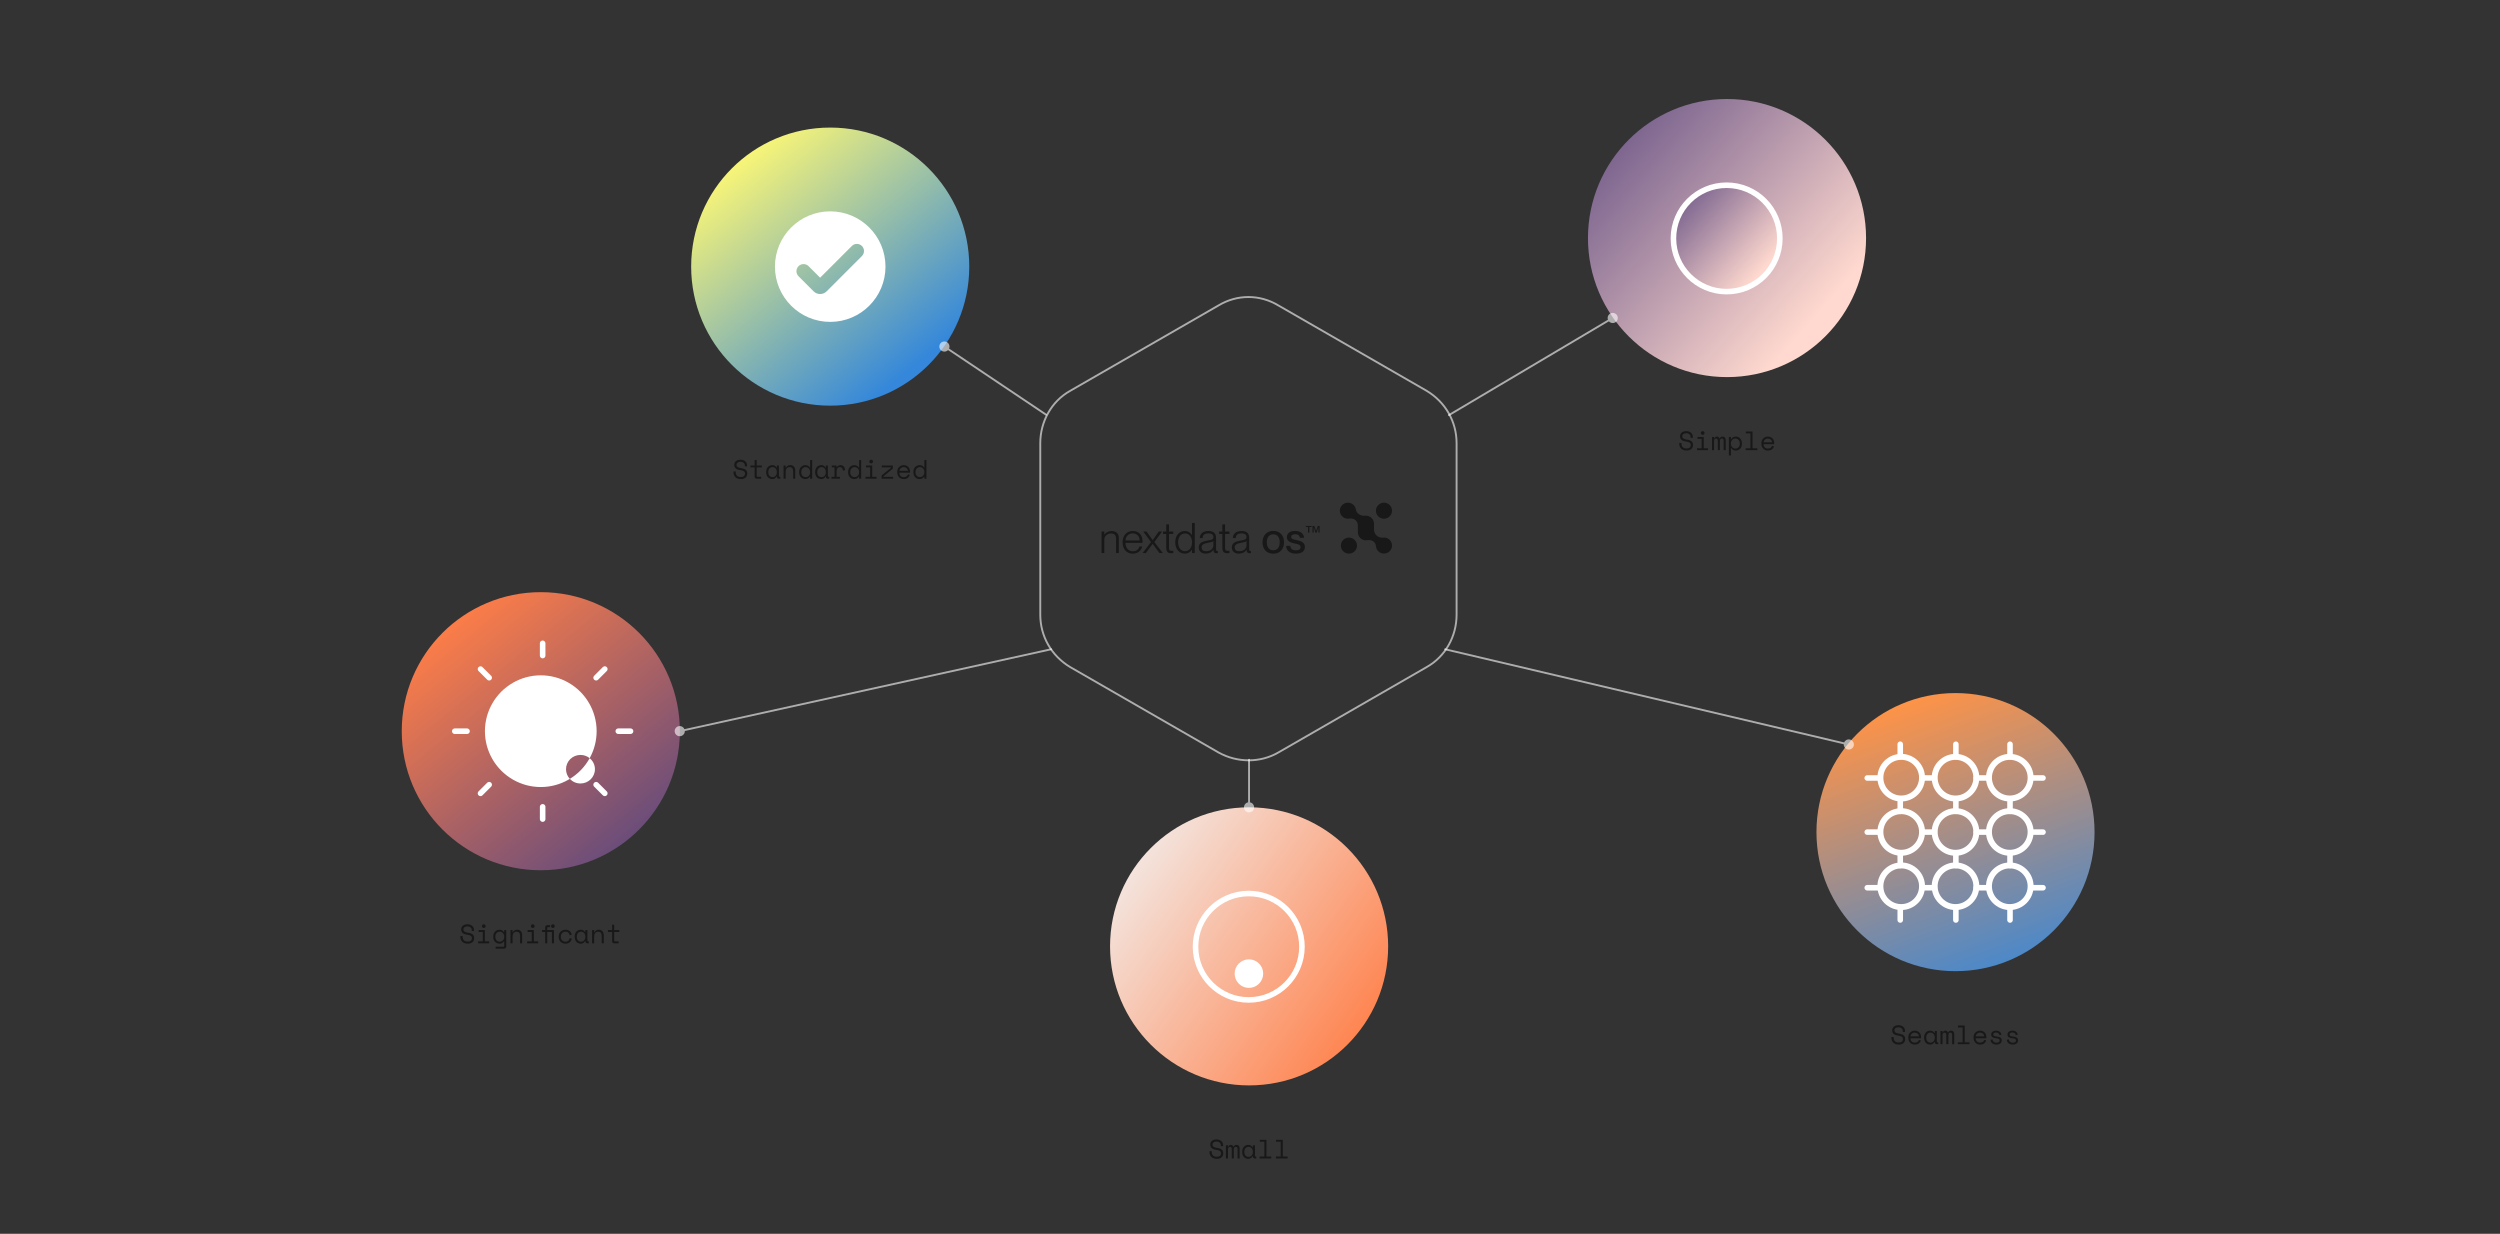 <svg width="1313" height="648" viewBox="0 0 1313 648" fill="none" xmlns="http://www.w3.org/2000/svg">
<rect x="0" y="0" width="1313" height="648" fill="#333333" stroke="none"/>
<circle cx="436.028" cy="140.028" r="73.028" fill="url(#paint0_linear_3801_777)"/>
<path fill-rule="evenodd" clip-rule="evenodd" d="M436.028 169.056C452.06 169.056 465.056 156.06 465.056 140.028C465.056 123.996 452.06 111 436.028 111C419.996 111 407 123.996 407 140.028C407 156.06 419.996 169.056 436.028 169.056ZM452.673 134.475C454.133 133.016 454.133 130.649 452.673 129.189C451.214 127.729 448.847 127.729 447.387 129.189L430.727 145.849L424.67 139.792C423.21 138.332 420.843 138.332 419.383 139.792C417.923 141.252 417.923 143.619 419.383 145.079L427.314 153.01C429.199 154.895 432.254 154.895 434.139 153.01L452.673 134.475Z" fill="white"/>
<path d="M391.189 244.453C391.189 244.136 391.123 243.856 390.993 243.613C390.871 243.371 390.703 243.17 390.489 243.011C390.274 242.853 390.027 242.731 389.747 242.647C389.467 242.563 389.173 242.521 388.865 242.521C388.594 242.521 388.337 242.559 388.095 242.633C387.852 242.699 387.633 242.797 387.437 242.927C387.25 243.058 387.101 243.221 386.989 243.417C386.877 243.604 386.821 243.823 386.821 244.075V244.159C386.821 244.43 386.877 244.663 386.989 244.859C387.101 245.046 387.264 245.209 387.479 245.349C387.703 245.48 387.978 245.592 388.305 245.685C388.631 245.769 389.014 245.844 389.453 245.909C390.479 246.068 391.235 246.371 391.721 246.819C392.206 247.258 392.449 247.851 392.449 248.597V248.765C392.449 249.185 392.374 249.573 392.225 249.927C392.085 250.273 391.87 250.571 391.581 250.823C391.301 251.075 390.951 251.271 390.531 251.411C390.111 251.551 389.625 251.621 389.075 251.621C388.449 251.621 387.894 251.533 387.409 251.355C386.933 251.169 386.531 250.917 386.205 250.599C385.887 250.273 385.645 249.895 385.477 249.465C385.309 249.027 385.225 248.551 385.225 248.037V247.617H386.401V247.953C386.401 248.812 386.634 249.456 387.101 249.885C387.577 250.315 388.235 250.529 389.075 250.529C389.803 250.529 390.349 250.371 390.713 250.053C391.086 249.727 391.273 249.297 391.273 248.765V248.681C391.273 248.168 391.081 247.776 390.699 247.505C390.325 247.235 389.714 247.039 388.865 246.917C388.37 246.852 387.922 246.754 387.521 246.623C387.129 246.483 386.793 246.306 386.513 246.091C386.233 245.867 386.018 245.601 385.869 245.293C385.719 244.985 385.645 244.621 385.645 244.201V244.033C385.645 243.651 385.724 243.301 385.883 242.983C386.041 242.666 386.261 242.391 386.541 242.157C386.83 241.924 387.171 241.747 387.563 241.625C387.964 241.495 388.403 241.429 388.879 241.429C389.429 241.429 389.919 241.509 390.349 241.667C390.787 241.826 391.156 242.041 391.455 242.311C391.753 242.573 391.977 242.885 392.127 243.249C392.285 243.604 392.365 243.977 392.365 244.369V244.957H391.189V244.453ZM394.147 244.481H396.331V241.625H397.423V244.481H400.111V245.489H397.423V249.997C397.423 250.277 397.549 250.417 397.801 250.417H399.775V251.425H397.409C397.092 251.425 396.83 251.323 396.625 251.117C396.429 250.912 396.331 250.651 396.331 250.333V245.489H394.147V244.481ZM407.997 250.249H407.829C407.605 250.716 407.293 251.061 406.891 251.285C406.499 251.509 406.084 251.621 405.645 251.621C405.188 251.621 404.763 251.547 404.371 251.397C403.979 251.239 403.634 251.01 403.335 250.711C403.046 250.403 402.817 250.03 402.649 249.591C402.481 249.153 402.397 248.644 402.397 248.065V247.841C402.397 247.272 402.481 246.768 402.649 246.329C402.817 245.891 403.046 245.522 403.335 245.223C403.634 244.915 403.979 244.682 404.371 244.523C404.763 244.365 405.179 244.285 405.617 244.285C406.093 244.285 406.523 244.393 406.905 244.607C407.297 244.813 407.605 245.135 407.829 245.573H407.997V244.481H409.089V249.997C409.089 250.277 409.215 250.417 409.467 250.417H409.817V251.425H409.075C408.758 251.425 408.497 251.323 408.291 251.117C408.095 250.912 407.997 250.651 407.997 250.333V250.249ZM405.757 250.585C406.084 250.585 406.383 250.525 406.653 250.403C406.933 250.282 407.171 250.109 407.367 249.885C407.563 249.661 407.717 249.395 407.829 249.087C407.941 248.77 407.997 248.42 407.997 248.037V247.869C407.997 247.496 407.941 247.155 407.829 246.847C407.717 246.53 407.559 246.259 407.353 246.035C407.157 245.811 406.919 245.639 406.639 245.517C406.369 245.387 406.075 245.321 405.757 245.321C405.431 245.321 405.132 245.382 404.861 245.503C404.591 245.625 404.353 245.797 404.147 246.021C403.951 246.236 403.797 246.502 403.685 246.819C403.573 247.127 403.517 247.468 403.517 247.841V248.065C403.517 248.859 403.723 249.479 404.133 249.927C404.553 250.366 405.095 250.585 405.757 250.585ZM412.621 251.425H411.529V244.481H412.621V245.657H412.789C413.219 244.743 413.965 244.285 415.029 244.285C415.832 244.285 416.471 244.537 416.947 245.041C417.423 245.536 417.661 246.283 417.661 247.281V251.425H416.569V247.505C416.569 246.777 416.406 246.231 416.079 245.867C415.753 245.503 415.309 245.321 414.749 245.321C414.087 245.321 413.564 245.55 413.181 246.007C412.808 246.455 412.621 247.057 412.621 247.813V251.425ZM425.478 250.361H425.31C425.198 250.576 425.053 250.763 424.876 250.921C424.708 251.08 424.521 251.211 424.316 251.313C424.12 251.416 423.91 251.491 423.686 251.537C423.462 251.593 423.247 251.621 423.042 251.621C422.575 251.621 422.141 251.542 421.74 251.383C421.338 251.225 420.984 250.996 420.676 250.697C420.377 250.399 420.139 250.03 419.962 249.591C419.794 249.143 419.71 248.635 419.71 248.065V247.841C419.71 247.281 419.798 246.782 419.976 246.343C420.153 245.895 420.391 245.522 420.69 245.223C420.988 244.915 421.338 244.682 421.74 244.523C422.141 244.365 422.566 244.285 423.014 244.285C423.49 244.285 423.933 244.393 424.344 244.607C424.764 244.813 425.086 245.135 425.31 245.573H425.478V241.625H426.57V251.425H425.478V250.361ZM423.154 250.585C423.48 250.585 423.784 250.525 424.064 250.403C424.344 250.282 424.586 250.109 424.792 249.885C425.006 249.661 425.174 249.395 425.296 249.087C425.417 248.77 425.478 248.42 425.478 248.037V247.869C425.478 247.496 425.417 247.155 425.296 246.847C425.174 246.53 425.006 246.259 424.792 246.035C424.586 245.811 424.339 245.639 424.05 245.517C423.77 245.387 423.471 245.321 423.154 245.321C422.827 245.321 422.519 245.382 422.23 245.503C421.95 245.625 421.702 245.797 421.488 246.021C421.282 246.245 421.119 246.511 420.998 246.819C420.886 247.127 420.83 247.468 420.83 247.841V248.065C420.83 248.457 420.886 248.807 420.998 249.115C421.119 249.423 421.282 249.689 421.488 249.913C421.702 250.128 421.95 250.296 422.23 250.417C422.51 250.529 422.818 250.585 423.154 250.585ZM433.714 250.249H433.546C433.322 250.716 433.009 251.061 432.608 251.285C432.216 251.509 431.801 251.621 431.362 251.621C430.905 251.621 430.48 251.547 430.088 251.397C429.696 251.239 429.351 251.01 429.052 250.711C428.763 250.403 428.534 250.03 428.366 249.591C428.198 249.153 428.114 248.644 428.114 248.065V247.841C428.114 247.272 428.198 246.768 428.366 246.329C428.534 245.891 428.763 245.522 429.052 245.223C429.351 244.915 429.696 244.682 430.088 244.523C430.48 244.365 430.895 244.285 431.334 244.285C431.81 244.285 432.239 244.393 432.622 244.607C433.014 244.813 433.322 245.135 433.546 245.573H433.714V244.481H434.806V249.997C434.806 250.277 434.932 250.417 435.184 250.417H435.534V251.425H434.792C434.475 251.425 434.213 251.323 434.008 251.117C433.812 250.912 433.714 250.651 433.714 250.333V250.249ZM431.474 250.585C431.801 250.585 432.099 250.525 432.37 250.403C432.65 250.282 432.888 250.109 433.084 249.885C433.28 249.661 433.434 249.395 433.546 249.087C433.658 248.77 433.714 248.42 433.714 248.037V247.869C433.714 247.496 433.658 247.155 433.546 246.847C433.434 246.53 433.275 246.259 433.07 246.035C432.874 245.811 432.636 245.639 432.356 245.517C432.085 245.387 431.791 245.321 431.474 245.321C431.147 245.321 430.849 245.382 430.578 245.503C430.307 245.625 430.069 245.797 429.864 246.021C429.668 246.236 429.514 246.502 429.402 246.819C429.29 247.127 429.234 247.468 429.234 247.841V248.065C429.234 248.859 429.439 249.479 429.85 249.927C430.27 250.366 430.811 250.585 431.474 250.585ZM436.854 244.481H439.374V245.405H439.542C439.72 245.023 439.972 244.743 440.298 244.565C440.625 244.379 440.998 244.285 441.418 244.285C442.118 244.285 442.683 244.514 443.112 244.971C443.542 245.429 443.77 246.096 443.798 246.973L442.65 247.141C442.65 246.497 442.496 246.035 442.188 245.755C441.88 245.466 441.502 245.321 441.054 245.321C440.765 245.321 440.513 245.377 440.298 245.489C440.093 245.601 439.92 245.755 439.78 245.951C439.64 246.147 439.538 246.376 439.472 246.637C439.407 246.899 439.374 247.179 439.374 247.477V250.417H441.138V251.425H436.686V250.417H438.282V245.489H436.854V244.481ZM451.195 250.361H451.027C450.915 250.576 450.77 250.763 450.593 250.921C450.425 251.08 450.238 251.211 450.033 251.313C449.837 251.416 449.627 251.491 449.403 251.537C449.179 251.593 448.964 251.621 448.759 251.621C448.292 251.621 447.858 251.542 447.457 251.383C447.055 251.225 446.701 250.996 446.393 250.697C446.094 250.399 445.856 250.03 445.679 249.591C445.511 249.143 445.427 248.635 445.427 248.065V247.841C445.427 247.281 445.515 246.782 445.693 246.343C445.87 245.895 446.108 245.522 446.407 245.223C446.705 244.915 447.055 244.682 447.457 244.523C447.858 244.365 448.283 244.285 448.731 244.285C449.207 244.285 449.65 244.393 450.061 244.607C450.481 244.813 450.803 245.135 451.027 245.573H451.195V241.625H452.287V251.425H451.195V250.361ZM448.871 250.585C449.197 250.585 449.501 250.525 449.781 250.403C450.061 250.282 450.303 250.109 450.509 249.885C450.723 249.661 450.891 249.395 451.013 249.087C451.134 248.77 451.195 248.42 451.195 248.037V247.869C451.195 247.496 451.134 247.155 451.013 246.847C450.891 246.53 450.723 246.259 450.509 246.035C450.303 245.811 450.056 245.639 449.767 245.517C449.487 245.387 449.188 245.321 448.871 245.321C448.544 245.321 448.236 245.382 447.947 245.503C447.667 245.625 447.419 245.797 447.205 246.021C446.999 246.245 446.836 246.511 446.715 246.819C446.603 247.127 446.547 247.468 446.547 247.841V248.065C446.547 248.457 446.603 248.807 446.715 249.115C446.836 249.423 446.999 249.689 447.205 249.913C447.419 250.128 447.667 250.296 447.947 250.417C448.227 250.529 448.535 250.585 448.871 250.585ZM456.547 242.409C456.547 242.139 456.64 241.91 456.827 241.723C457.023 241.527 457.256 241.429 457.527 241.429C457.797 241.429 458.026 241.527 458.213 241.723C458.409 241.91 458.507 242.139 458.507 242.409C458.507 242.68 458.409 242.913 458.213 243.109C458.026 243.296 457.797 243.389 457.527 243.389C457.256 243.389 457.023 243.296 456.827 243.109C456.64 242.913 456.547 242.68 456.547 242.409ZM454.559 250.417H456.995V245.489H454.811V244.481H458.087V250.417H460.355V251.425H454.559V250.417ZM469.067 250.417V251.425H463.019V249.689L467.975 245.657V245.489H463.103V244.481H468.899V246.161L463.915 250.249V250.417H469.067ZM472.333 248.289C472.361 248.98 472.576 249.535 472.977 249.955C473.379 250.375 473.939 250.585 474.657 250.585C474.984 250.585 475.269 250.548 475.511 250.473C475.754 250.399 475.959 250.296 476.127 250.165C476.305 250.035 476.445 249.885 476.547 249.717C476.659 249.54 476.748 249.353 476.813 249.157L477.849 249.437C477.653 250.081 477.289 250.609 476.757 251.019C476.235 251.421 475.525 251.621 474.629 251.621C474.135 251.621 473.677 251.537 473.257 251.369C472.847 251.192 472.492 250.945 472.193 250.627C471.895 250.31 471.661 249.932 471.493 249.493C471.325 249.055 471.241 248.569 471.241 248.037V247.701C471.241 247.216 471.325 246.763 471.493 246.343C471.671 245.923 471.913 245.564 472.221 245.265C472.529 244.957 472.889 244.719 473.299 244.551C473.719 244.374 474.172 244.285 474.657 244.285C475.227 244.285 475.717 244.393 476.127 244.607C476.547 244.813 476.888 245.069 477.149 245.377C477.42 245.685 477.616 246.021 477.737 246.385C477.868 246.749 477.933 247.085 477.933 247.393V248.289H472.333ZM474.657 245.321C474.349 245.321 474.06 245.373 473.789 245.475C473.528 245.569 473.295 245.704 473.089 245.881C472.893 246.059 472.73 246.269 472.599 246.511C472.478 246.745 472.399 247.001 472.361 247.281H476.841C476.823 246.983 476.748 246.712 476.617 246.469C476.496 246.227 476.333 246.021 476.127 245.853C475.931 245.685 475.703 245.555 475.441 245.461C475.189 245.368 474.928 245.321 474.657 245.321ZM485.484 250.361H485.316C485.204 250.576 485.059 250.763 484.882 250.921C484.714 251.08 484.527 251.211 484.322 251.313C484.126 251.416 483.916 251.491 483.692 251.537C483.468 251.593 483.253 251.621 483.048 251.621C482.581 251.621 482.147 251.542 481.746 251.383C481.344 251.225 480.99 250.996 480.682 250.697C480.383 250.399 480.145 250.03 479.968 249.591C479.8 249.143 479.716 248.635 479.716 248.065V247.841C479.716 247.281 479.804 246.782 479.982 246.343C480.159 245.895 480.397 245.522 480.696 245.223C480.994 244.915 481.344 244.682 481.746 244.523C482.147 244.365 482.572 244.285 483.02 244.285C483.496 244.285 483.939 244.393 484.35 244.607C484.77 244.813 485.092 245.135 485.316 245.573H485.484V241.625H486.576V251.425H485.484V250.361ZM483.16 250.585C483.486 250.585 483.79 250.525 484.07 250.403C484.35 250.282 484.592 250.109 484.798 249.885C485.012 249.661 485.18 249.395 485.302 249.087C485.423 248.77 485.484 248.42 485.484 248.037V247.869C485.484 247.496 485.423 247.155 485.302 246.847C485.18 246.53 485.012 246.259 484.798 246.035C484.592 245.811 484.345 245.639 484.056 245.517C483.776 245.387 483.477 245.321 483.16 245.321C482.833 245.321 482.525 245.382 482.236 245.503C481.956 245.625 481.708 245.797 481.494 246.021C481.288 246.245 481.125 246.511 481.004 246.819C480.892 247.127 480.836 247.468 480.836 247.841V248.065C480.836 248.457 480.892 248.807 481.004 249.115C481.125 249.423 481.288 249.689 481.494 249.913C481.708 250.128 481.956 250.296 482.236 250.417C482.516 250.529 482.824 250.585 483.16 250.585Z" fill="#181818"/>
<circle cx="906.833" cy="125.223" r="27.945" fill="url(#paint1_linear_3801_777)" stroke="#181818" stroke-width="2.921"/>
<circle cx="907.028" cy="125.028" r="73.028" fill="url(#paint2_linear_3801_777)"/>
<circle cx="906.833" cy="125.223" r="27.945" fill="url(#paint3_linear_3801_777)" stroke="white" stroke-width="2.921"/>
<path d="M887.905 229.453C887.905 229.136 887.84 228.856 887.709 228.613C887.588 228.371 887.42 228.17 887.205 228.011C886.991 227.853 886.743 227.731 886.463 227.647C886.183 227.563 885.889 227.521 885.581 227.521C885.311 227.521 885.054 227.559 884.811 227.633C884.569 227.699 884.349 227.797 884.153 227.927C883.967 228.058 883.817 228.221 883.705 228.417C883.593 228.604 883.537 228.823 883.537 229.075V229.159C883.537 229.43 883.593 229.663 883.705 229.859C883.817 230.046 883.981 230.209 884.195 230.349C884.419 230.48 884.695 230.592 885.021 230.685C885.348 230.769 885.731 230.844 886.169 230.909C887.196 231.068 887.952 231.371 888.437 231.819C888.923 232.258 889.165 232.851 889.165 233.597V233.765C889.165 234.185 889.091 234.573 888.941 234.927C888.801 235.273 888.587 235.571 888.297 235.823C888.017 236.075 887.667 236.271 887.247 236.411C886.827 236.551 886.342 236.621 885.791 236.621C885.166 236.621 884.611 236.533 884.125 236.355C883.649 236.169 883.248 235.917 882.921 235.599C882.604 235.273 882.361 234.895 882.193 234.465C882.025 234.027 881.941 233.551 881.941 233.037V232.617H883.117V232.953C883.117 233.812 883.351 234.456 883.817 234.885C884.293 235.315 884.951 235.529 885.791 235.529C886.519 235.529 887.065 235.371 887.429 235.053C887.803 234.727 887.989 234.297 887.989 233.765V233.681C887.989 233.168 887.798 232.776 887.415 232.505C887.042 232.235 886.431 232.039 885.581 231.917C885.087 231.852 884.639 231.754 884.237 231.623C883.845 231.483 883.509 231.306 883.229 231.091C882.949 230.867 882.735 230.601 882.585 230.293C882.436 229.985 882.361 229.621 882.361 229.201V229.033C882.361 228.651 882.441 228.301 882.599 227.983C882.758 227.666 882.977 227.391 883.257 227.157C883.547 226.924 883.887 226.747 884.279 226.625C884.681 226.495 885.119 226.429 885.595 226.429C886.146 226.429 886.636 226.509 887.065 226.667C887.504 226.826 887.873 227.041 888.171 227.311C888.47 227.573 888.694 227.885 888.843 228.249C889.002 228.604 889.081 228.977 889.081 229.369V229.957H887.905V229.453ZM893.258 227.409C893.258 227.139 893.351 226.91 893.538 226.723C893.734 226.527 893.967 226.429 894.238 226.429C894.508 226.429 894.737 226.527 894.924 226.723C895.12 226.91 895.218 227.139 895.218 227.409C895.218 227.68 895.12 227.913 894.924 228.109C894.737 228.296 894.508 228.389 894.238 228.389C893.967 228.389 893.734 228.296 893.538 228.109C893.351 227.913 893.258 227.68 893.258 227.409ZM891.27 235.417H893.706V230.489H891.522V229.481H894.798V235.417H897.066V236.425H891.27V235.417ZM906.352 236.425H905.26V231.441C905.26 231.115 905.185 230.849 905.036 230.643C904.887 230.429 904.649 230.321 904.322 230.321C904.014 230.321 903.762 230.438 903.566 230.671C903.379 230.895 903.286 231.245 903.286 231.721V236.425H902.194V231.385C902.194 231.077 902.11 230.825 901.942 230.629C901.774 230.424 901.55 230.321 901.27 230.321C900.934 230.321 900.673 230.443 900.486 230.685C900.309 230.928 900.22 231.245 900.22 231.637V236.425H899.128V229.481H900.22V230.237H900.388C900.509 229.911 900.687 229.673 900.92 229.523C901.153 229.365 901.429 229.285 901.746 229.285C902.082 229.285 902.357 229.374 902.572 229.551C902.796 229.729 902.95 229.957 903.034 230.237H903.202C903.519 229.603 904.023 229.285 904.714 229.285C905.237 229.285 905.638 229.453 905.918 229.789C906.207 230.116 906.352 230.545 906.352 231.077V236.425ZM909.086 239.225H907.994V229.481H909.086V230.573H909.254C909.497 230.153 909.833 229.836 910.262 229.621C910.692 229.397 911.158 229.285 911.662 229.285C912.092 229.285 912.498 229.365 912.88 229.523C913.263 229.682 913.599 229.911 913.888 230.209C914.187 230.508 914.42 230.877 914.588 231.315C914.766 231.754 914.854 232.253 914.854 232.813V233.093C914.854 233.663 914.77 234.167 914.602 234.605C914.434 235.044 914.201 235.413 913.902 235.711C913.613 236.01 913.272 236.239 912.88 236.397C912.488 236.547 912.073 236.621 911.634 236.621C911.41 236.621 911.182 236.593 910.948 236.537C910.715 236.491 910.491 236.416 910.276 236.313C910.071 236.201 909.88 236.071 909.702 235.921C909.525 235.763 909.376 235.576 909.254 235.361H909.086V239.225ZM911.41 235.585C911.746 235.585 912.054 235.529 912.334 235.417C912.614 235.296 912.857 235.128 913.062 234.913C913.277 234.699 913.44 234.437 913.552 234.129C913.674 233.821 913.734 233.476 913.734 233.093V232.813C913.734 232.44 913.674 232.104 913.552 231.805C913.44 231.497 913.277 231.236 913.062 231.021C912.857 230.797 912.61 230.625 912.32 230.503C912.04 230.382 911.737 230.321 911.41 230.321C911.084 230.321 910.78 230.387 910.5 230.517C910.22 230.639 909.973 230.811 909.758 231.035C909.553 231.259 909.39 231.53 909.268 231.847C909.147 232.155 909.086 232.496 909.086 232.869V233.037C909.086 233.42 909.147 233.77 909.268 234.087C909.39 234.395 909.553 234.661 909.758 234.885C909.973 235.109 910.22 235.282 910.5 235.403C910.78 235.525 911.084 235.585 911.41 235.585ZM916.819 235.417H919.339V227.633H916.903V226.625H920.431V235.417H922.951V236.425H916.819V235.417ZM926.189 233.289C926.217 233.98 926.431 234.535 926.833 234.955C927.234 235.375 927.794 235.585 928.513 235.585C928.839 235.585 929.124 235.548 929.367 235.473C929.609 235.399 929.815 235.296 929.983 235.165C930.16 235.035 930.3 234.885 930.403 234.717C930.515 234.54 930.603 234.353 930.669 234.157L931.705 234.437C931.509 235.081 931.145 235.609 930.613 236.019C930.09 236.421 929.381 236.621 928.485 236.621C927.99 236.621 927.533 236.537 927.113 236.369C926.702 236.192 926.347 235.945 926.049 235.627C925.75 235.31 925.517 234.932 925.349 234.493C925.181 234.055 925.097 233.569 925.097 233.037V232.701C925.097 232.216 925.181 231.763 925.349 231.343C925.526 230.923 925.769 230.564 926.077 230.265C926.385 229.957 926.744 229.719 927.155 229.551C927.575 229.374 928.027 229.285 928.513 229.285C929.082 229.285 929.572 229.393 929.983 229.607C930.403 229.813 930.743 230.069 931.005 230.377C931.275 230.685 931.471 231.021 931.593 231.385C931.723 231.749 931.789 232.085 931.789 232.393V233.289H926.189ZM928.513 230.321C928.205 230.321 927.915 230.373 927.645 230.475C927.383 230.569 927.15 230.704 926.945 230.881C926.749 231.059 926.585 231.269 926.455 231.511C926.333 231.745 926.254 232.001 926.217 232.281H930.697C930.678 231.983 930.603 231.712 930.473 231.469C930.351 231.227 930.188 231.021 929.983 230.853C929.787 230.685 929.558 230.555 929.297 230.461C929.045 230.368 928.783 230.321 928.513 230.321Z" fill="#181818"/>
<circle cx="1027.03" cy="437.028" r="73.028" fill="url(#paint4_linear_3801_777)"/>
<path d="M1009.46 408.44C1009.46 414.482 1004.56 419.38 998.518 419.38C992.476 419.38 987.578 414.482 987.578 408.44C987.578 402.398 992.476 397.5 998.518 397.5C1004.56 397.5 1009.46 402.398 1009.46 408.44Z" stroke="white" stroke-width="3.126"/>
<path d="M1037.97 408.44C1037.97 414.482 1033.07 419.38 1027.03 419.38C1020.99 419.38 1016.09 414.482 1016.09 408.44C1016.09 402.398 1020.99 397.5 1027.03 397.5C1033.07 397.5 1037.97 402.398 1037.97 408.44Z" stroke="white" stroke-width="3.126"/>
<path d="M1066.48 408.44C1066.48 414.482 1061.58 419.38 1055.54 419.38C1049.5 419.38 1044.6 414.482 1044.6 408.44C1044.6 402.398 1049.5 397.5 1055.54 397.5C1061.58 397.5 1066.48 402.398 1066.48 408.44Z" stroke="white" stroke-width="3.126"/>
<path d="M1009.46 436.95C1009.46 442.992 1004.56 447.89 998.518 447.89C992.476 447.89 987.578 442.992 987.578 436.95C987.578 430.908 992.476 426.011 998.518 426.011C1004.56 426.011 1009.46 430.908 1009.46 436.95Z" stroke="white" stroke-width="3.126"/>
<path d="M1037.97 436.95C1037.97 442.992 1033.07 447.89 1027.03 447.89C1020.99 447.89 1016.09 442.992 1016.09 436.95C1016.09 430.908 1020.99 426.011 1027.03 426.011C1033.07 426.011 1037.97 430.908 1037.97 436.95Z" stroke="white" stroke-width="3.126"/>
<path d="M1066.48 436.95C1066.48 442.992 1061.58 447.89 1055.54 447.89C1049.5 447.89 1044.6 442.992 1044.6 436.95C1044.6 430.908 1049.5 426.011 1055.54 426.011C1061.58 426.011 1066.48 430.908 1066.48 436.95Z" stroke="white" stroke-width="3.126"/>
<path d="M1009.46 465.46C1009.46 471.502 1004.56 476.4 998.518 476.4C992.476 476.4 987.578 471.502 987.578 465.46C987.578 459.419 992.476 454.521 998.518 454.521C1004.56 454.521 1009.46 459.419 1009.46 465.46Z" stroke="white" stroke-width="3.126"/>
<path d="M1037.97 465.46C1037.97 471.502 1033.07 476.4 1027.03 476.4C1020.99 476.4 1016.09 471.502 1016.09 465.46C1016.09 459.419 1020.99 454.521 1027.03 454.521C1033.07 454.521 1037.97 459.419 1037.97 465.46Z" stroke="white" stroke-width="3.126"/>
<path d="M1066.48 465.46C1066.48 471.502 1061.58 476.4 1055.54 476.4C1049.5 476.4 1044.6 471.502 1044.6 465.46C1044.6 459.419 1049.5 454.521 1055.54 454.521C1061.58 454.521 1066.48 459.419 1066.48 465.46Z" stroke="white" stroke-width="3.126"/>
<path d="M1009.5 408.596H1015.93" stroke="white" stroke-width="2.921" stroke-linecap="round"/>
<path d="M1037.93 408.596H1044.36" stroke="white" stroke-width="2.921" stroke-linecap="round"/>
<path d="M1066.56 408.596H1072.99" stroke="white" stroke-width="2.921" stroke-linecap="round"/>
<path d="M980.68 408.596H987.106" stroke="white" stroke-width="2.921" stroke-linecap="round"/>
<path d="M1009.5 437.028H1015.93" stroke="white" stroke-width="2.921" stroke-linecap="round"/>
<path d="M1037.93 437.028H1044.36" stroke="white" stroke-width="2.921" stroke-linecap="round"/>
<path d="M1066.56 437.028H1072.99" stroke="white" stroke-width="2.921" stroke-linecap="round"/>
<path d="M980.68 437.028H987.106" stroke="white" stroke-width="2.921" stroke-linecap="round"/>
<path d="M1009.5 466.239H1015.93" stroke="white" stroke-width="2.921" stroke-linecap="round"/>
<path d="M1037.93 466.239H1044.36" stroke="white" stroke-width="2.921" stroke-linecap="round"/>
<path d="M1066.56 466.239H1072.99" stroke="white" stroke-width="2.921" stroke-linecap="round"/>
<path d="M980.68 466.239H987.106" stroke="white" stroke-width="2.921" stroke-linecap="round"/>
<path d="M1055.66 419.696L1055.66 426.123" stroke="white" stroke-width="2.921" stroke-linecap="round"/>
<path d="M1055.66 448.128L1055.66 454.555" stroke="white" stroke-width="2.921" stroke-linecap="round"/>
<path d="M1055.66 476.755L1055.66 483.182" stroke="white" stroke-width="2.921" stroke-linecap="round"/>
<path d="M1055.66 390.875L1055.66 397.301" stroke="white" stroke-width="2.921" stroke-linecap="round"/>
<path d="M1027.22 419.696L1027.22 426.123" stroke="white" stroke-width="2.921" stroke-linecap="round"/>
<path d="M1027.22 448.128L1027.22 454.555" stroke="white" stroke-width="2.921" stroke-linecap="round"/>
<path d="M1027.22 476.755L1027.22 483.182" stroke="white" stroke-width="2.921" stroke-linecap="round"/>
<path d="M1027.22 390.875L1027.22 397.301" stroke="white" stroke-width="2.921" stroke-linecap="round"/>
<path d="M998.012 419.696L998.012 426.123" stroke="white" stroke-width="2.921" stroke-linecap="round"/>
<path d="M998.012 448.128L998.012 454.555" stroke="white" stroke-width="2.921" stroke-linecap="round"/>
<path d="M998.012 476.755L998.012 483.182" stroke="white" stroke-width="2.921" stroke-linecap="round"/>
<path d="M998.012 390.875L998.012 397.301" stroke="white" stroke-width="2.921" stroke-linecap="round"/>
<path d="M999.333 541.453C999.333 541.136 999.268 540.856 999.137 540.613C999.016 540.371 998.848 540.17 998.633 540.011C998.419 539.853 998.171 539.731 997.891 539.647C997.611 539.563 997.317 539.521 997.009 539.521C996.739 539.521 996.482 539.559 996.239 539.633C995.997 539.699 995.777 539.797 995.581 539.927C995.395 540.058 995.245 540.221 995.133 540.417C995.021 540.604 994.965 540.823 994.965 541.075V541.159C994.965 541.43 995.021 541.663 995.133 541.859C995.245 542.046 995.409 542.209 995.623 542.349C995.847 542.48 996.123 542.592 996.449 542.685C996.776 542.769 997.159 542.844 997.597 542.909C998.624 543.068 999.38 543.371 999.865 543.819C1000.35 544.258 1000.59 544.851 1000.59 545.597V545.765C1000.59 546.185 1000.52 546.573 1000.37 546.927C1000.23 547.273 1000.01 547.571 999.725 547.823C999.445 548.075 999.095 548.271 998.675 548.411C998.255 548.551 997.77 548.621 997.219 548.621C996.594 548.621 996.039 548.533 995.553 548.355C995.077 548.169 994.676 547.917 994.349 547.599C994.032 547.273 993.789 546.895 993.621 546.465C993.453 546.027 993.369 545.551 993.369 545.037V544.617H994.545V544.953C994.545 545.812 994.779 546.456 995.245 546.885C995.721 547.315 996.379 547.529 997.219 547.529C997.947 547.529 998.493 547.371 998.857 547.053C999.231 546.727 999.417 546.297 999.417 545.765V545.681C999.417 545.168 999.226 544.776 998.843 544.505C998.47 544.235 997.859 544.039 997.009 543.917C996.515 543.852 996.067 543.754 995.665 543.623C995.273 543.483 994.937 543.306 994.657 543.091C994.377 542.867 994.163 542.601 994.013 542.293C993.864 541.985 993.789 541.621 993.789 541.201V541.033C993.789 540.651 993.869 540.301 994.027 539.983C994.186 539.666 994.405 539.391 994.685 539.157C994.975 538.924 995.315 538.747 995.707 538.625C996.109 538.495 996.547 538.429 997.023 538.429C997.574 538.429 998.064 538.509 998.493 538.667C998.932 538.826 999.301 539.041 999.599 539.311C999.898 539.573 1000.12 539.885 1000.27 540.249C1000.43 540.604 1000.51 540.977 1000.51 541.369V541.957H999.333V541.453ZM1003.33 545.289C1003.36 545.98 1003.57 546.535 1003.97 546.955C1004.37 547.375 1004.93 547.585 1005.65 547.585C1005.98 547.585 1006.26 547.548 1006.51 547.473C1006.75 547.399 1006.95 547.296 1007.12 547.165C1007.3 547.035 1007.44 546.885 1007.54 546.717C1007.65 546.54 1007.74 546.353 1007.81 546.157L1008.84 546.437C1008.65 547.081 1008.28 547.609 1007.75 548.019C1007.23 548.421 1006.52 548.621 1005.62 548.621C1005.13 548.621 1004.67 548.537 1004.25 548.369C1003.84 548.192 1003.49 547.945 1003.19 547.627C1002.89 547.31 1002.66 546.932 1002.49 546.493C1002.32 546.055 1002.24 545.569 1002.24 545.037V544.701C1002.24 544.216 1002.32 543.763 1002.49 543.343C1002.66 542.923 1002.91 542.564 1003.22 542.265C1003.52 541.957 1003.88 541.719 1004.29 541.551C1004.71 541.374 1005.17 541.285 1005.65 541.285C1006.22 541.285 1006.71 541.393 1007.12 541.607C1007.54 541.813 1007.88 542.069 1008.14 542.377C1008.41 542.685 1008.61 543.021 1008.73 543.385C1008.86 543.749 1008.93 544.085 1008.93 544.393V545.289H1003.33ZM1005.65 542.321C1005.34 542.321 1005.05 542.373 1004.78 542.475C1004.52 542.569 1004.29 542.704 1004.08 542.881C1003.89 543.059 1003.72 543.269 1003.59 543.511C1003.47 543.745 1003.39 544.001 1003.36 544.281H1007.84C1007.82 543.983 1007.74 543.712 1007.61 543.469C1007.49 543.227 1007.33 543.021 1007.12 542.853C1006.93 542.685 1006.7 542.555 1006.44 542.461C1006.18 542.368 1005.92 542.321 1005.65 542.321ZM1016.14 547.249H1015.97C1015.75 547.716 1015.44 548.061 1015.04 548.285C1014.64 548.509 1014.23 548.621 1013.79 548.621C1013.33 548.621 1012.91 548.547 1012.52 548.397C1012.12 548.239 1011.78 548.01 1011.48 547.711C1011.19 547.403 1010.96 547.03 1010.79 546.591C1010.63 546.153 1010.54 545.644 1010.54 545.065V544.841C1010.54 544.272 1010.63 543.768 1010.79 543.329C1010.96 542.891 1011.19 542.522 1011.48 542.223C1011.78 541.915 1012.12 541.682 1012.52 541.523C1012.91 541.365 1013.32 541.285 1013.76 541.285C1014.24 541.285 1014.67 541.393 1015.05 541.607C1015.44 541.813 1015.75 542.135 1015.97 542.573H1016.14V541.481H1017.23V546.997C1017.23 547.277 1017.36 547.417 1017.61 547.417H1017.96V548.425H1017.22C1016.9 548.425 1016.64 548.323 1016.44 548.117C1016.24 547.912 1016.14 547.651 1016.14 547.333V547.249ZM1013.9 547.585C1014.23 547.585 1014.53 547.525 1014.8 547.403C1015.08 547.282 1015.32 547.109 1015.51 546.885C1015.71 546.661 1015.86 546.395 1015.97 546.087C1016.09 545.77 1016.14 545.42 1016.14 545.037V544.869C1016.14 544.496 1016.09 544.155 1015.97 543.847C1015.86 543.53 1015.7 543.259 1015.5 543.035C1015.3 542.811 1015.06 542.639 1014.78 542.517C1014.51 542.387 1014.22 542.321 1013.9 542.321C1013.58 542.321 1013.28 542.382 1013.01 542.503C1012.74 542.625 1012.5 542.797 1012.29 543.021C1012.1 543.236 1011.94 543.502 1011.83 543.819C1011.72 544.127 1011.66 544.468 1011.66 544.841V545.065C1011.66 545.859 1011.87 546.479 1012.28 546.927C1012.7 547.366 1013.24 547.585 1013.9 547.585ZM1026.35 548.425H1025.26V543.441C1025.26 543.115 1025.19 542.849 1025.04 542.643C1024.89 542.429 1024.65 542.321 1024.32 542.321C1024.01 542.321 1023.76 542.438 1023.57 542.671C1023.38 542.895 1023.29 543.245 1023.29 543.721V548.425H1022.19V543.385C1022.19 543.077 1022.11 542.825 1021.94 542.629C1021.77 542.424 1021.55 542.321 1021.27 542.321C1020.93 542.321 1020.67 542.443 1020.49 542.685C1020.31 542.928 1020.22 543.245 1020.22 543.637V548.425H1019.13V541.481H1020.22V542.237H1020.39C1020.51 541.911 1020.69 541.673 1020.92 541.523C1021.15 541.365 1021.43 541.285 1021.75 541.285C1022.08 541.285 1022.36 541.374 1022.57 541.551C1022.8 541.729 1022.95 541.957 1023.03 542.237H1023.2C1023.52 541.603 1024.02 541.285 1024.71 541.285C1025.24 541.285 1025.64 541.453 1025.92 541.789C1026.21 542.116 1026.35 542.545 1026.35 543.077V548.425ZM1028.25 547.417H1030.77V539.633H1028.33V538.625H1031.86V547.417H1034.38V548.425H1028.25V547.417ZM1037.62 545.289C1037.64 545.98 1037.86 546.535 1038.26 546.955C1038.66 547.375 1039.22 547.585 1039.94 547.585C1040.27 547.585 1040.55 547.548 1040.79 547.473C1041.04 547.399 1041.24 547.296 1041.41 547.165C1041.59 547.035 1041.73 546.885 1041.83 546.717C1041.94 546.54 1042.03 546.353 1042.1 546.157L1043.13 546.437C1042.94 547.081 1042.57 547.609 1042.04 548.019C1041.52 548.421 1040.81 548.621 1039.91 548.621C1039.42 548.621 1038.96 548.537 1038.54 548.369C1038.13 548.192 1037.78 547.945 1037.48 547.627C1037.18 547.31 1036.94 546.932 1036.78 546.493C1036.61 546.055 1036.52 545.569 1036.52 545.037V544.701C1036.52 544.216 1036.61 543.763 1036.78 543.343C1036.95 542.923 1037.2 542.564 1037.5 542.265C1037.81 541.957 1038.17 541.719 1038.58 541.551C1039 541.374 1039.46 541.285 1039.94 541.285C1040.51 541.285 1041 541.393 1041.41 541.607C1041.83 541.813 1042.17 542.069 1042.43 542.377C1042.7 542.685 1042.9 543.021 1043.02 543.385C1043.15 543.749 1043.22 544.085 1043.22 544.393V545.289H1037.62ZM1039.94 542.321C1039.63 542.321 1039.34 542.373 1039.07 542.475C1038.81 542.569 1038.58 542.704 1038.37 542.881C1038.18 543.059 1038.01 543.269 1037.88 543.511C1037.76 543.745 1037.68 544.001 1037.64 544.281H1042.12C1042.11 543.983 1042.03 543.712 1041.9 543.469C1041.78 543.227 1041.62 543.021 1041.41 542.853C1041.21 542.685 1040.99 542.555 1040.72 542.461C1040.47 542.368 1040.21 542.321 1039.94 542.321ZM1046.83 543.273C1046.83 543.609 1046.97 543.866 1047.25 544.043C1047.54 544.221 1048.06 544.337 1048.82 544.393C1049.63 544.459 1050.25 544.655 1050.67 544.981C1051.1 545.299 1051.31 545.765 1051.31 546.381V546.465C1051.31 546.801 1051.24 547.105 1051.1 547.375C1050.97 547.637 1050.79 547.861 1050.54 548.047C1050.31 548.234 1050.02 548.374 1049.67 548.467C1049.34 548.57 1048.97 548.621 1048.57 548.621C1048.03 548.621 1047.56 548.551 1047.17 548.411C1046.79 548.262 1046.46 548.071 1046.2 547.837C1045.95 547.595 1045.76 547.324 1045.63 547.025C1045.5 546.717 1045.42 546.409 1045.4 546.101L1046.44 545.849C1046.49 546.381 1046.69 546.811 1047.06 547.137C1047.42 547.455 1047.91 547.613 1048.51 547.613C1049.03 547.613 1049.44 547.515 1049.74 547.319C1050.06 547.114 1050.22 546.829 1050.22 546.465C1050.22 546.073 1050.07 545.793 1049.76 545.625C1049.45 545.457 1048.95 545.35 1048.26 545.303C1047.46 545.247 1046.84 545.061 1046.41 544.743C1045.98 544.426 1045.77 543.964 1045.77 543.357V543.273C1045.77 542.947 1045.84 542.662 1045.98 542.419C1046.12 542.167 1046.31 541.957 1046.54 541.789C1046.78 541.621 1047.05 541.495 1047.35 541.411C1047.65 541.327 1047.96 541.285 1048.29 541.285C1048.75 541.285 1049.15 541.351 1049.49 541.481C1049.84 541.603 1050.13 541.766 1050.36 541.971C1050.59 542.167 1050.77 542.396 1050.89 542.657C1051.02 542.919 1051.11 543.18 1051.14 543.441L1050.11 543.693C1050.06 543.245 1049.88 542.895 1049.56 542.643C1049.25 542.391 1048.85 542.265 1048.34 542.265C1048.15 542.265 1047.96 542.289 1047.77 542.335C1047.59 542.373 1047.43 542.433 1047.29 542.517C1047.15 542.601 1047.04 542.709 1046.96 542.839C1046.87 542.961 1046.83 543.105 1046.83 543.273ZM1055.41 543.273C1055.41 543.609 1055.55 543.866 1055.83 544.043C1056.11 544.221 1056.64 544.337 1057.39 544.393C1058.21 544.459 1058.82 544.655 1059.24 544.981C1059.67 545.299 1059.89 545.765 1059.89 546.381V546.465C1059.89 546.801 1059.82 547.105 1059.68 547.375C1059.54 547.637 1059.36 547.861 1059.12 548.047C1058.88 548.234 1058.59 548.374 1058.25 548.467C1057.91 548.57 1057.54 548.621 1057.14 548.621C1056.6 548.621 1056.13 548.551 1055.74 548.411C1055.36 548.262 1055.04 548.071 1054.78 547.837C1054.52 547.595 1054.33 547.324 1054.2 547.025C1054.07 546.717 1054 546.409 1053.98 546.101L1055.01 545.849C1055.06 546.381 1055.27 546.811 1055.63 547.137C1055.99 547.455 1056.48 547.613 1057.09 547.613C1057.6 547.613 1058.01 547.515 1058.32 547.319C1058.63 547.114 1058.79 546.829 1058.79 546.465C1058.79 546.073 1058.64 545.793 1058.33 545.625C1058.02 545.457 1057.52 545.35 1056.83 545.303C1056.03 545.247 1055.41 545.061 1054.99 544.743C1054.56 544.426 1054.34 543.964 1054.34 543.357V543.273C1054.34 542.947 1054.41 542.662 1054.55 542.419C1054.69 542.167 1054.88 541.957 1055.11 541.789C1055.35 541.621 1055.62 541.495 1055.92 541.411C1056.22 541.327 1056.53 541.285 1056.86 541.285C1057.32 541.285 1057.72 541.351 1058.07 541.481C1058.41 541.603 1058.7 541.766 1058.93 541.971C1059.17 542.167 1059.34 542.396 1059.47 542.657C1059.6 542.919 1059.68 543.18 1059.72 543.441L1058.68 543.693C1058.63 543.245 1058.45 542.895 1058.14 542.643C1057.83 542.391 1057.42 542.265 1056.92 542.265C1056.72 542.265 1056.53 542.289 1056.34 542.335C1056.17 542.373 1056.01 542.433 1055.87 542.517C1055.73 542.601 1055.62 542.709 1055.53 542.839C1055.45 542.961 1055.41 543.105 1055.41 543.273Z" fill="#181818"/>
<circle cx="656.028" cy="497.028" r="73.028" fill="url(#paint5_linear_3801_777)"/>
<circle cx="655.833" cy="497.223" r="27.945" stroke="white" stroke-width="2.921"/>
<circle cx="655.931" cy="511.342" r="7.498" fill="white"/>
<path d="M641.192 601.453C641.192 601.136 641.126 600.856 640.996 600.613C640.874 600.371 640.706 600.17 640.492 600.011C640.277 599.853 640.03 599.731 639.75 599.647C639.47 599.563 639.176 599.521 638.868 599.521C638.597 599.521 638.34 599.559 638.098 599.633C637.855 599.699 637.636 599.797 637.44 599.927C637.253 600.058 637.104 600.221 636.992 600.417C636.88 600.604 636.824 600.823 636.824 601.075V601.159C636.824 601.43 636.88 601.663 636.992 601.859C637.104 602.046 637.267 602.209 637.482 602.349C637.706 602.48 637.981 602.592 638.308 602.685C638.634 602.769 639.017 602.844 639.456 602.909C640.482 603.068 641.238 603.371 641.724 603.819C642.209 604.258 642.452 604.851 642.452 605.597V605.765C642.452 606.185 642.377 606.573 642.228 606.927C642.088 607.273 641.873 607.571 641.584 607.823C641.304 608.075 640.954 608.271 640.534 608.411C640.114 608.551 639.628 608.621 639.078 608.621C638.452 608.621 637.897 608.533 637.412 608.355C636.936 608.169 636.534 607.917 636.208 607.599C635.89 607.273 635.648 606.895 635.48 606.465C635.312 606.027 635.228 605.551 635.228 605.037V604.617H636.404V604.953C636.404 605.812 636.637 606.456 637.104 606.885C637.58 607.315 638.238 607.529 639.078 607.529C639.806 607.529 640.352 607.371 640.716 607.053C641.089 606.727 641.276 606.297 641.276 605.765V605.681C641.276 605.168 641.084 604.776 640.702 604.505C640.328 604.235 639.717 604.039 638.868 603.917C638.373 603.852 637.925 603.754 637.524 603.623C637.132 603.483 636.796 603.306 636.516 603.091C636.236 602.867 636.021 602.601 635.872 602.293C635.722 601.985 635.648 601.621 635.648 601.201V601.033C635.648 600.651 635.727 600.301 635.886 599.983C636.044 599.666 636.264 599.391 636.544 599.157C636.833 598.924 637.174 598.747 637.566 598.625C637.967 598.495 638.406 598.429 638.882 598.429C639.432 598.429 639.922 598.509 640.352 598.667C640.79 598.826 641.159 599.041 641.458 599.311C641.756 599.573 641.98 599.885 642.13 600.249C642.288 600.604 642.368 600.977 642.368 601.369V601.957H641.192V601.453ZM651.066 608.425H649.974V603.441C649.974 603.115 649.899 602.849 649.75 602.643C649.601 602.429 649.363 602.321 649.036 602.321C648.728 602.321 648.476 602.438 648.28 602.671C648.093 602.895 648 603.245 648 603.721V608.425H646.908V603.385C646.908 603.077 646.824 602.825 646.656 602.629C646.488 602.424 646.264 602.321 645.984 602.321C645.648 602.321 645.387 602.443 645.2 602.685C645.023 602.928 644.934 603.245 644.934 603.637V608.425H643.842V601.481H644.934V602.237H645.102C645.223 601.911 645.401 601.673 645.634 601.523C645.867 601.365 646.143 601.285 646.46 601.285C646.796 601.285 647.071 601.374 647.286 601.551C647.51 601.729 647.664 601.957 647.748 602.237H647.916C648.233 601.603 648.737 601.285 649.428 601.285C649.951 601.285 650.352 601.453 650.632 601.789C650.921 602.116 651.066 602.545 651.066 603.077V608.425ZM658 607.249H657.832C657.608 607.716 657.295 608.061 656.894 608.285C656.502 608.509 656.087 608.621 655.648 608.621C655.191 608.621 654.766 608.547 654.374 608.397C653.982 608.239 653.637 608.01 653.338 607.711C653.049 607.403 652.82 607.03 652.652 606.591C652.484 606.153 652.4 605.644 652.4 605.065V604.841C652.4 604.272 652.484 603.768 652.652 603.329C652.82 602.891 653.049 602.522 653.338 602.223C653.637 601.915 653.982 601.682 654.374 601.523C654.766 601.365 655.181 601.285 655.62 601.285C656.096 601.285 656.525 601.393 656.908 601.607C657.3 601.813 657.608 602.135 657.832 602.573H658V601.481H659.092V606.997C659.092 607.277 659.218 607.417 659.47 607.417H659.82V608.425H659.078C658.761 608.425 658.499 608.323 658.294 608.117C658.098 607.912 658 607.651 658 607.333V607.249ZM655.76 607.585C656.087 607.585 656.385 607.525 656.656 607.403C656.936 607.282 657.174 607.109 657.37 606.885C657.566 606.661 657.72 606.395 657.832 606.087C657.944 605.77 658 605.42 658 605.037V604.869C658 604.496 657.944 604.155 657.832 603.847C657.72 603.53 657.561 603.259 657.356 603.035C657.16 602.811 656.922 602.639 656.642 602.517C656.371 602.387 656.077 602.321 655.76 602.321C655.433 602.321 655.135 602.382 654.864 602.503C654.593 602.625 654.355 602.797 654.15 603.021C653.954 603.236 653.8 603.502 653.688 603.819C653.576 604.127 653.52 604.468 653.52 604.841V605.065C653.52 605.859 653.725 606.479 654.136 606.927C654.556 607.366 655.097 607.585 655.76 607.585ZM661.532 607.417H664.052V599.633H661.616V598.625H665.144V607.417H667.664V608.425H661.532V607.417ZM670.105 607.417H672.625V599.633H670.189V598.625H673.717V607.417H676.237V608.425H670.105V607.417Z" fill="#181818"/>
<circle cx="284.028" cy="384.028" r="73.028" fill="url(#paint6_linear_3801_777)"/>
<path fill-rule="evenodd" clip-rule="evenodd" d="M298.683 358.611C289.607 353.371 278.425 353.371 269.349 358.611C260.272 363.851 254.681 373.536 254.681 384.016C254.681 394.496 260.272 404.18 269.349 409.42C278.425 414.661 289.607 414.661 298.683 409.42C298.883 409.305 299.082 409.187 299.278 409.068C300.666 410.555 302.656 411.487 304.866 411.487C309.06 411.487 312.461 408.13 312.461 403.989C312.461 401.658 311.383 399.576 309.693 398.201C312.053 393.929 313.351 389.065 313.351 384.016C313.351 373.536 307.759 363.851 298.683 358.611ZM309.693 398.201C308.381 397.133 306.699 396.492 304.866 396.492C300.671 396.492 297.271 399.848 297.271 403.989C297.271 405.948 298.032 407.732 299.278 409.068C303.705 406.371 307.262 402.6 309.693 398.201Z" fill="white"/>
<path d="M285.002 423.756L285.002 430.182" stroke="white" stroke-width="2.921" stroke-linecap="round"/>
<path d="M285.002 337.875L285.002 344.301" stroke="white" stroke-width="2.921" stroke-linecap="round"/>
<path d="M245.274 384.028L238.848 384.028" stroke="white" stroke-width="2.921" stroke-linecap="round"/>
<path d="M331.156 384.028L324.729 384.028" stroke="white" stroke-width="2.921" stroke-linecap="round"/>
<path d="M256.91 412.12L252.366 416.664" stroke="white" stroke-width="2.921" stroke-linecap="round"/>
<path d="M317.637 351.393L313.093 355.937" stroke="white" stroke-width="2.921" stroke-linecap="round"/>
<path d="M256.911 355.937L252.366 351.393" stroke="white" stroke-width="2.921" stroke-linecap="round"/>
<path d="M317.638 416.664L313.093 412.12" stroke="white" stroke-width="2.921" stroke-linecap="round"/>
<path d="M247.761 488.453C247.761 488.136 247.696 487.856 247.565 487.613C247.444 487.371 247.276 487.17 247.061 487.011C246.846 486.853 246.599 486.731 246.319 486.647C246.039 486.563 245.745 486.521 245.437 486.521C245.166 486.521 244.91 486.559 244.667 486.633C244.424 486.699 244.205 486.797 244.009 486.927C243.822 487.058 243.673 487.221 243.561 487.417C243.449 487.604 243.393 487.823 243.393 488.075V488.159C243.393 488.43 243.449 488.663 243.561 488.859C243.673 489.046 243.836 489.209 244.051 489.349C244.275 489.48 244.55 489.592 244.877 489.685C245.204 489.769 245.586 489.844 246.025 489.909C247.052 490.068 247.808 490.371 248.293 490.819C248.778 491.258 249.021 491.851 249.021 492.597V492.765C249.021 493.185 248.946 493.573 248.797 493.927C248.657 494.273 248.442 494.571 248.153 494.823C247.873 495.075 247.523 495.271 247.103 495.411C246.683 495.551 246.198 495.621 245.647 495.621C245.022 495.621 244.466 495.533 243.981 495.355C243.505 495.169 243.104 494.917 242.777 494.599C242.46 494.273 242.217 493.895 242.049 493.465C241.881 493.027 241.797 492.551 241.797 492.037V491.617H242.973V491.953C242.973 492.812 243.206 493.456 243.673 493.885C244.149 494.315 244.807 494.529 245.647 494.529C246.375 494.529 246.921 494.371 247.285 494.053C247.658 493.727 247.845 493.297 247.845 492.765V492.681C247.845 492.168 247.654 491.776 247.271 491.505C246.898 491.235 246.286 491.039 245.437 490.917C244.942 490.852 244.494 490.754 244.093 490.623C243.701 490.483 243.365 490.306 243.085 490.091C242.805 489.867 242.59 489.601 242.441 489.293C242.292 488.985 242.217 488.621 242.217 488.201V488.033C242.217 487.651 242.296 487.301 242.455 486.983C242.614 486.666 242.833 486.391 243.113 486.157C243.402 485.924 243.743 485.747 244.135 485.625C244.536 485.495 244.975 485.429 245.451 485.429C246.002 485.429 246.492 485.509 246.921 485.667C247.36 485.826 247.728 486.041 248.027 486.311C248.326 486.573 248.55 486.885 248.699 487.249C248.858 487.604 248.937 487.977 248.937 488.369V488.957H247.761V488.453ZM253.113 486.409C253.113 486.139 253.207 485.91 253.393 485.723C253.589 485.527 253.823 485.429 254.093 485.429C254.364 485.429 254.593 485.527 254.779 485.723C254.975 485.91 255.073 486.139 255.073 486.409C255.073 486.68 254.975 486.913 254.779 487.109C254.593 487.296 254.364 487.389 254.093 487.389C253.823 487.389 253.589 487.296 253.393 487.109C253.207 486.913 253.113 486.68 253.113 486.409ZM251.125 494.417H253.561V489.489H251.377V488.481H254.653V494.417H256.921V495.425H251.125V494.417ZM264.807 494.361H264.639C264.415 494.781 264.107 495.099 263.715 495.313C263.333 495.519 262.913 495.621 262.455 495.621C261.989 495.621 261.55 495.542 261.139 495.383C260.729 495.225 260.365 494.996 260.047 494.697C259.739 494.399 259.492 494.03 259.305 493.591C259.128 493.143 259.039 492.635 259.039 492.065V491.841C259.039 491.281 259.133 490.782 259.319 490.343C259.506 489.895 259.753 489.522 260.061 489.223C260.369 488.915 260.729 488.682 261.139 488.523C261.55 488.365 261.979 488.285 262.427 488.285C262.931 488.285 263.37 488.397 263.743 488.621C264.126 488.836 264.425 489.153 264.639 489.573H264.807V488.481H265.899V497.133C265.899 497.451 265.797 497.712 265.591 497.917C265.395 498.123 265.139 498.225 264.821 498.225H260.299V497.217H264.429C264.681 497.217 264.807 497.077 264.807 496.797V494.361ZM262.483 494.585C262.81 494.585 263.113 494.525 263.393 494.403C263.673 494.282 263.916 494.109 264.121 493.885C264.336 493.661 264.504 493.395 264.625 493.087C264.747 492.77 264.807 492.42 264.807 492.037V491.869C264.807 491.496 264.747 491.155 264.625 490.847C264.504 490.53 264.336 490.259 264.121 490.035C263.916 489.811 263.669 489.639 263.379 489.517C263.099 489.387 262.801 489.321 262.483 489.321C262.157 489.321 261.849 489.382 261.559 489.503C261.279 489.625 261.032 489.797 260.817 490.021C260.612 490.245 260.449 490.511 260.327 490.819C260.215 491.127 260.159 491.468 260.159 491.841V492.065C260.159 492.457 260.215 492.807 260.327 493.115C260.449 493.423 260.612 493.689 260.817 493.913C261.032 494.128 261.279 494.296 261.559 494.417C261.839 494.529 262.147 494.585 262.483 494.585ZM269.194 495.425H268.102V488.481H269.194V489.657H269.362C269.791 488.743 270.538 488.285 271.602 488.285C272.404 488.285 273.044 488.537 273.52 489.041C273.996 489.536 274.234 490.283 274.234 491.281V495.425H273.142V491.505C273.142 490.777 272.978 490.231 272.652 489.867C272.325 489.503 271.882 489.321 271.322 489.321C270.659 489.321 270.136 489.55 269.754 490.007C269.38 490.455 269.194 491.057 269.194 491.813V495.425ZM278.83 486.409C278.83 486.139 278.923 485.91 279.11 485.723C279.306 485.527 279.539 485.429 279.81 485.429C280.081 485.429 280.309 485.527 280.496 485.723C280.692 485.91 280.79 486.139 280.79 486.409C280.79 486.68 280.692 486.913 280.496 487.109C280.309 487.296 280.081 487.389 279.81 487.389C279.539 487.389 279.306 487.296 279.11 487.109C278.923 486.913 278.83 486.68 278.83 486.409ZM276.842 494.417H279.278V489.489H277.094V488.481H280.37V494.417H282.638V495.425H276.842V494.417ZM289.404 486.409C289.404 486.139 289.498 485.91 289.684 485.723C289.88 485.527 290.114 485.429 290.384 485.429C290.655 485.429 290.884 485.527 291.07 485.723C291.266 485.91 291.364 486.139 291.364 486.409C291.364 486.68 291.266 486.913 291.07 487.109C290.884 487.296 290.655 487.389 290.384 487.389C290.114 487.389 289.88 487.296 289.684 487.109C289.498 486.913 289.404 486.68 289.404 486.409ZM289.852 495.425V489.489H287.43V495.425H286.338V489.489H284.7V488.481H286.338V486.997C286.338 486.68 286.436 486.419 286.632 486.213C286.838 486.008 287.099 485.905 287.416 485.905H288.9V486.913H287.808C287.556 486.913 287.43 487.053 287.43 487.333V488.481H290.944V495.425H289.852ZM300.315 492.961C300.24 493.344 300.109 493.699 299.923 494.025C299.745 494.352 299.517 494.637 299.237 494.879C298.957 495.113 298.63 495.295 298.257 495.425C297.883 495.556 297.468 495.621 297.011 495.621C296.525 495.621 296.063 495.542 295.625 495.383C295.195 495.225 294.817 494.996 294.491 494.697C294.164 494.389 293.903 494.016 293.707 493.577C293.52 493.139 293.427 492.635 293.427 492.065V491.897C293.427 491.337 293.52 490.833 293.707 490.385C293.903 489.937 294.164 489.559 294.491 489.251C294.817 488.943 295.195 488.705 295.625 488.537C296.063 488.369 296.525 488.285 297.011 488.285C297.449 488.285 297.855 488.351 298.229 488.481C298.602 488.612 298.929 488.799 299.209 489.041C299.498 489.275 299.731 489.555 299.909 489.881C300.095 490.208 300.221 490.563 300.287 490.945L299.195 491.197C299.167 490.955 299.097 490.721 298.985 490.497C298.882 490.264 298.737 490.063 298.551 489.895C298.373 489.718 298.154 489.578 297.893 489.475C297.631 489.373 297.328 489.321 296.983 489.321C296.647 489.321 296.329 489.387 296.031 489.517C295.741 489.639 295.485 489.816 295.261 490.049C295.037 490.273 294.859 490.544 294.729 490.861C294.607 491.179 294.547 491.524 294.547 491.897V492.065C294.547 492.457 294.607 492.812 294.729 493.129C294.859 493.437 295.037 493.699 295.261 493.913C295.485 494.128 295.746 494.296 296.045 494.417C296.343 494.529 296.665 494.585 297.011 494.585C297.356 494.585 297.655 494.534 297.907 494.431C298.168 494.319 298.387 494.179 298.565 494.011C298.751 493.834 298.896 493.633 298.999 493.409C299.111 493.185 299.185 492.952 299.223 492.709L300.315 492.961ZM307.431 494.249H307.263C307.039 494.716 306.726 495.061 306.325 495.285C305.933 495.509 305.517 495.621 305.079 495.621C304.621 495.621 304.197 495.547 303.805 495.397C303.413 495.239 303.067 495.01 302.769 494.711C302.479 494.403 302.251 494.03 302.083 493.591C301.915 493.153 301.831 492.644 301.831 492.065V491.841C301.831 491.272 301.915 490.768 302.083 490.329C302.251 489.891 302.479 489.522 302.769 489.223C303.067 488.915 303.413 488.682 303.805 488.523C304.197 488.365 304.612 488.285 305.051 488.285C305.527 488.285 305.956 488.393 306.339 488.607C306.731 488.813 307.039 489.135 307.263 489.573H307.431V488.481H308.523V493.997C308.523 494.277 308.649 494.417 308.901 494.417H309.251V495.425H308.509C308.191 495.425 307.93 495.323 307.725 495.117C307.529 494.912 307.431 494.651 307.431 494.333V494.249ZM305.191 494.585C305.517 494.585 305.816 494.525 306.087 494.403C306.367 494.282 306.605 494.109 306.801 493.885C306.997 493.661 307.151 493.395 307.263 493.087C307.375 492.77 307.431 492.42 307.431 492.037V491.869C307.431 491.496 307.375 491.155 307.263 490.847C307.151 490.53 306.992 490.259 306.787 490.035C306.591 489.811 306.353 489.639 306.073 489.517C305.802 489.387 305.508 489.321 305.191 489.321C304.864 489.321 304.565 489.382 304.295 489.503C304.024 489.625 303.786 489.797 303.581 490.021C303.385 490.236 303.231 490.502 303.119 490.819C303.007 491.127 302.951 491.468 302.951 491.841V492.065C302.951 492.859 303.156 493.479 303.567 493.927C303.987 494.366 304.528 494.585 305.191 494.585ZM312.055 495.425H310.963V488.481H312.055V489.657H312.223C312.652 488.743 313.399 488.285 314.463 488.285C315.266 488.285 315.905 488.537 316.381 489.041C316.857 489.536 317.095 490.283 317.095 491.281V495.425H316.003V491.505C316.003 490.777 315.84 490.231 315.513 489.867C315.186 489.503 314.743 489.321 314.183 489.321C313.52 489.321 312.998 489.55 312.615 490.007C312.242 490.455 312.055 491.057 312.055 491.813V495.425ZM319.297 488.481H321.481V485.625H322.573V488.481H325.261V489.489H322.573V493.997C322.573 494.277 322.699 494.417 322.951 494.417H324.925V495.425H322.559C322.242 495.425 321.981 495.323 321.775 495.117C321.579 494.912 321.481 494.651 321.481 494.333V489.489H319.297V488.481Z" fill="#181818"/>
<path opacity="0.6" d="M639.947 160.424L562.083 205.254C552.252 210.76 546.354 221.378 546.354 232.782V322.836C546.354 334.24 552.252 344.465 562.083 350.363L639.947 395.194C649.778 400.699 661.969 400.699 671.407 395.194L749.27 350.363C759.101 344.858 765 334.24 765 322.836V232.782C765 221.378 759.101 211.153 749.27 205.254L671.407 160.424C661.575 154.525 649.778 154.525 639.947 160.424Z" stroke="white"/>
<path d="M583.906 278.905C585.922 278.905 587.605 280.034 587.605 282.538V290.469H586.165V282.848C586.165 281.408 585.501 280.167 583.551 280.167C581.402 280.167 579.985 281.674 579.985 283.335V290.469H578.545V279.17H579.985V280.788H580.029C580.671 279.857 581.89 278.905 583.906 278.905ZM600.064 284.31C600.064 284.62 600.064 284.93 600.042 285.108H591.092C591.114 287.389 592.333 289.538 594.991 289.538C597.317 289.538 598.226 287.943 598.447 287.013H599.909C599.356 289.073 597.805 290.779 594.969 290.779C591.513 290.779 589.586 288.253 589.586 284.82C589.586 281.208 591.713 278.882 594.969 278.882C598.226 278.882 600.064 281.164 600.064 284.31ZM591.092 283.845H598.536C598.536 281.829 597.229 280.123 594.903 280.123C592.709 280.123 591.203 281.74 591.092 283.845ZM601.808 290.469H600.08L604.511 284.687L600.434 279.17H602.184L605.375 283.668H605.419L608.587 279.17H610.315L606.261 284.687L610.714 290.469H608.964L605.397 285.661H605.352L601.808 290.469ZM616.225 279.17V280.433H613.944V287.567C613.944 288.962 614.254 289.295 615.361 289.295C615.716 289.295 615.893 289.272 616.225 289.25V290.469C615.782 290.535 615.517 290.557 615.162 290.557C613.523 290.557 612.504 290.004 612.504 287.544V280.433H610.842V279.17H612.504V275.404H613.944V279.17H616.225ZM626.052 281.076V274.629H627.492V290.469H626.052V288.63H626.008C625.365 289.738 624.169 290.757 622.197 290.757C619.45 290.757 617.235 288.541 617.235 284.82C617.235 281.12 619.45 278.905 622.197 278.905C624.169 278.905 625.343 279.879 626.008 281.076H626.052ZM622.374 289.494C624.545 289.494 626.052 287.677 626.052 284.82C626.052 281.984 624.545 280.167 622.374 280.167C620.026 280.167 618.741 282.294 618.741 284.82C618.741 287.367 620.026 289.494 622.374 289.494ZM633.266 290.757C631.006 290.757 629.566 289.494 629.566 287.611C629.566 285.174 631.294 284.399 634.219 283.889C636.08 283.557 637.276 283.424 637.276 282.072C637.276 280.92 636.523 280.145 634.706 280.145C632.513 280.145 631.737 280.92 631.627 282.582H630.098C630.209 280.588 631.472 278.882 634.75 278.882C636.833 278.882 638.672 279.768 638.672 282.471V288.12C638.672 289.029 638.804 289.45 639.314 289.45C639.403 289.45 639.491 289.45 639.624 289.428V290.469C639.38 290.513 639.137 290.557 638.871 290.557C637.918 290.557 637.364 290.181 637.276 288.763H637.232C636.456 290.048 635.105 290.757 633.266 290.757ZM633.443 289.494C635.747 289.494 637.276 288.276 637.276 286.237V284.133C636.944 284.598 635.747 284.864 634.396 285.085C632.203 285.484 631.073 286.038 631.073 287.478C631.073 288.785 631.804 289.494 633.443 289.494ZM645.692 279.17V280.433H643.41V287.567C643.41 288.962 643.72 289.295 644.828 289.295C645.182 289.295 645.359 289.272 645.692 289.25V290.469C645.249 290.535 644.983 290.557 644.628 290.557C642.989 290.557 641.97 290.004 641.97 287.544V280.433H640.308V279.17H641.97V275.404H643.41V279.17H645.692ZM650.66 290.757C648.4 290.757 646.96 289.494 646.96 287.611C646.96 285.174 648.688 284.399 651.613 283.889C653.474 283.557 654.67 283.424 654.67 282.072C654.67 280.92 653.917 280.145 652.1 280.145C649.907 280.145 649.132 280.92 649.021 282.582H647.492C647.603 280.588 648.866 278.882 652.144 278.882C654.227 278.882 656.066 279.768 656.066 282.471V288.12C656.066 289.029 656.199 289.45 656.708 289.45C656.797 289.45 656.885 289.45 657.018 289.428V290.469C656.775 290.513 656.531 290.557 656.265 290.557C655.312 290.557 654.759 290.181 654.67 288.763H654.626C653.85 290.048 652.499 290.757 650.66 290.757ZM650.837 289.494C653.141 289.494 654.67 288.276 654.67 286.237V284.133C654.338 284.598 653.141 284.864 651.79 285.085C649.597 285.484 648.467 286.038 648.467 287.478C648.467 288.785 649.198 289.494 650.837 289.494ZM668.725 290.801C665.202 290.801 663.076 288.364 663.076 284.82C663.076 281.297 665.202 278.816 668.747 278.816C672.247 278.816 674.374 281.275 674.374 284.797C674.374 288.342 672.247 290.801 668.725 290.801ZM668.747 289.007C671.051 289.007 672.114 287.168 672.114 284.82C672.114 282.449 671.051 280.632 668.747 280.632C666.399 280.632 665.335 282.449 665.335 284.82C665.335 287.168 666.399 289.007 668.747 289.007ZM680.675 290.779C677.241 290.779 675.535 289.007 675.469 286.703H677.662C677.75 288.01 678.548 289.029 680.653 289.029C682.558 289.029 683.067 288.187 683.067 287.367C683.067 285.949 681.561 285.794 680.099 285.484C678.127 285.019 675.867 284.443 675.867 282.095C675.867 280.145 677.44 278.838 680.165 278.838C683.267 278.838 684.751 280.5 684.906 282.449H682.713C682.558 281.585 682.092 280.588 680.209 280.588C678.747 280.588 678.127 281.164 678.127 282.006C678.127 283.18 679.39 283.291 680.985 283.645C683.067 284.133 685.327 284.731 685.327 287.256C685.327 289.45 683.643 290.779 680.675 290.779Z" fill="#181818"/>
<path d="M687.667 279.734H686.996V276.785H685.832V276.203H688.832V276.785H687.667V279.734ZM689.971 279.734H689.326V276.203H690.301L691.187 278.899H691.199L692.111 276.203H693.073V279.734H692.427V277H692.402L691.516 279.734H690.883L689.997 277H689.971V279.734Z" fill="#181818"/>
<path d="M726.132 282.373C725.888 282.396 725.642 282.397 725.399 282.368C723.267 282.119 721.624 280.284 721.624 278.095V275.058C721.624 272.728 719.729 270.839 717.39 270.839C717.273 270.839 717.159 270.844 717.046 270.854C716.595 270.891 716.14 270.895 715.693 270.825C714.871 270.695 713.889 270.357 713.075 269.543C712.537 269.003 712.219 268.291 712.097 267.539C711.769 265.531 710.022 264 707.916 264C705.493 264 703.545 266.028 703.689 268.473C703.809 270.524 705.433 272.209 707.484 272.415C707.897 272.457 708.3 272.438 708.684 272.367C709.357 272.243 710.054 272.271 710.701 272.492C711.14 272.641 711.581 272.879 711.984 273.244C712.745 273.934 713.154 274.931 713.154 275.957V279.563C713.154 281.893 715.05 283.781 717.389 283.781C717.636 283.781 717.876 283.76 718.111 283.719C718.614 283.632 719.13 283.617 719.635 283.692C720.668 283.846 721.788 284.338 722.357 285.641C722.526 286.029 722.606 286.448 722.64 286.87C722.825 289.135 724.806 290.894 727.161 290.732C729.25 290.588 730.941 288.903 731.086 286.822C731.23 284.742 729.906 283.017 728.06 282.476C727.55 282.326 727.014 282.291 726.485 282.339L726.131 282.372L726.132 282.373Z" fill="#181818"/>
<path d="M726.863 272.437C729.201 272.437 731.097 270.548 731.097 268.219C731.097 265.889 729.201 264 726.863 264C724.524 264 722.628 265.889 722.628 268.219C722.628 270.548 724.524 272.437 726.863 272.437Z" fill="#181818"/>
<path d="M708.462 290.768C710.801 290.768 712.697 288.879 712.697 286.549C712.697 284.219 710.801 282.331 708.462 282.331C706.123 282.331 704.228 284.219 704.228 286.549C704.228 288.879 706.123 290.768 708.462 290.768Z" fill="#181818"/>
<path d="M549.092 218.192C549.321 218.346 549.632 218.285 549.785 218.055C549.939 217.826 549.878 217.515 549.649 217.362L549.092 218.192ZM498.215 183.485C499.035 182.262 498.708 180.605 497.485 179.785C496.261 178.965 494.605 179.292 493.785 180.515C492.965 181.738 493.292 183.395 494.515 184.215C495.738 185.035 497.395 184.708 498.215 183.485ZM549.649 217.362L496.278 181.585L495.721 182.415L549.092 218.192L549.649 217.362Z" fill="white" fill-opacity="0.6"/>
<path d="M552.108 341.488C552.377 341.429 552.548 341.162 552.488 340.892C552.429 340.623 552.162 340.452 551.892 340.512L552.108 341.488ZM359.604 383.426C359.287 381.988 357.864 381.079 356.426 381.396C354.988 381.713 354.079 383.136 354.396 384.574C354.713 386.012 356.136 386.921 357.574 386.604C359.012 386.287 359.921 384.864 359.604 383.426ZM551.892 340.512L356.892 383.512L357.108 384.488L552.108 341.488L551.892 340.512Z" fill="white" fill-opacity="0.6"/>
<path d="M759.115 340.513C758.846 340.45 758.577 340.616 758.513 340.885C758.45 341.154 758.616 341.423 758.885 341.487L759.115 340.513ZM968.405 390.388C968.066 391.821 968.954 393.257 970.388 393.595C971.821 393.934 973.257 393.046 973.595 391.612C973.934 390.179 973.046 388.743 971.612 388.405C970.179 388.066 968.743 388.954 968.405 390.388ZM758.885 341.487L970.885 391.487L971.115 390.513L759.115 340.513L758.885 341.487Z" fill="white" fill-opacity="0.6"/>
<path d="M760.745 217.57C760.507 217.711 760.429 218.018 760.57 218.255C760.711 218.493 761.018 218.571 761.255 218.43L760.745 217.57ZM844.706 168.36C845.458 169.627 847.093 170.045 848.36 169.294C849.627 168.542 850.045 166.907 849.294 165.64C848.542 164.373 846.907 163.955 845.64 164.706C844.373 165.458 843.955 167.093 844.706 168.36ZM761.255 218.43L847.255 167.43L846.745 166.57L760.745 217.57L761.255 218.43Z" fill="white" fill-opacity="0.6"/>
<path d="M656.5 399C656.5 398.724 656.276 398.5 656 398.5C655.724 398.5 655.5 398.724 655.5 399H656.5ZM656 421.333C654.527 421.333 653.333 422.527 653.333 424C653.333 425.473 654.527 426.667 656 426.667C657.473 426.667 658.667 425.473 658.667 424C658.667 422.527 657.473 421.333 656 421.333ZM655.5 399V424H656.5V399H655.5Z" fill="white" fill-opacity="0.6"/>
<defs>
<linearGradient id="paint0_linear_3801_777" x1="479.748" y1="192.901" x2="386.759" y2="79.074" gradientUnits="userSpaceOnUse">
<stop stop-color="#3487DA"/>
<stop offset="1" stop-color="#FFF974"/>
</linearGradient>
<linearGradient id="paint1_linear_3801_777" x1="874.683" y1="95.817" x2="926.225" y2="141.208" gradientUnits="userSpaceOnUse">
<stop stop-color="#5C487F"/>
<stop offset="1" stop-color="#FFD9CF"/>
</linearGradient>
<linearGradient id="paint2_linear_3801_777" x1="827.184" y1="52" x2="955.186" y2="164.726" gradientUnits="userSpaceOnUse">
<stop stop-color="#5C487F"/>
<stop offset="1" stop-color="#FFD9CF"/>
</linearGradient>
<linearGradient id="paint3_linear_3801_777" x1="874.683" y1="95.817" x2="926.225" y2="141.208" gradientUnits="userSpaceOnUse">
<stop stop-color="#5C487F"/>
<stop offset="1" stop-color="#FFD9CF"/>
</linearGradient>
<linearGradient id="paint4_linear_3801_777" x1="1060.91" y1="524.078" x2="1003.24" y2="366.47" gradientUnits="userSpaceOnUse">
<stop stop-color="#3487DA"/>
<stop offset="1" stop-color="#FF9346"/>
</linearGradient>
<linearGradient id="paint5_linear_3801_777" x1="713.38" y1="562.754" x2="565.96" y2="458.162" gradientUnits="userSpaceOnUse">
<stop stop-color="#FF7E47"/>
<stop offset="1" stop-color="#F2F2F2"/>
</linearGradient>
<linearGradient id="paint6_linear_3801_777" x1="229.793" y1="328.916" x2="334.661" y2="457.056" gradientUnits="userSpaceOnUse">
<stop stop-color="#FF7E47"/>
<stop offset="1" stop-color="#5C487F"/>
</linearGradient>
</defs>
</svg>
